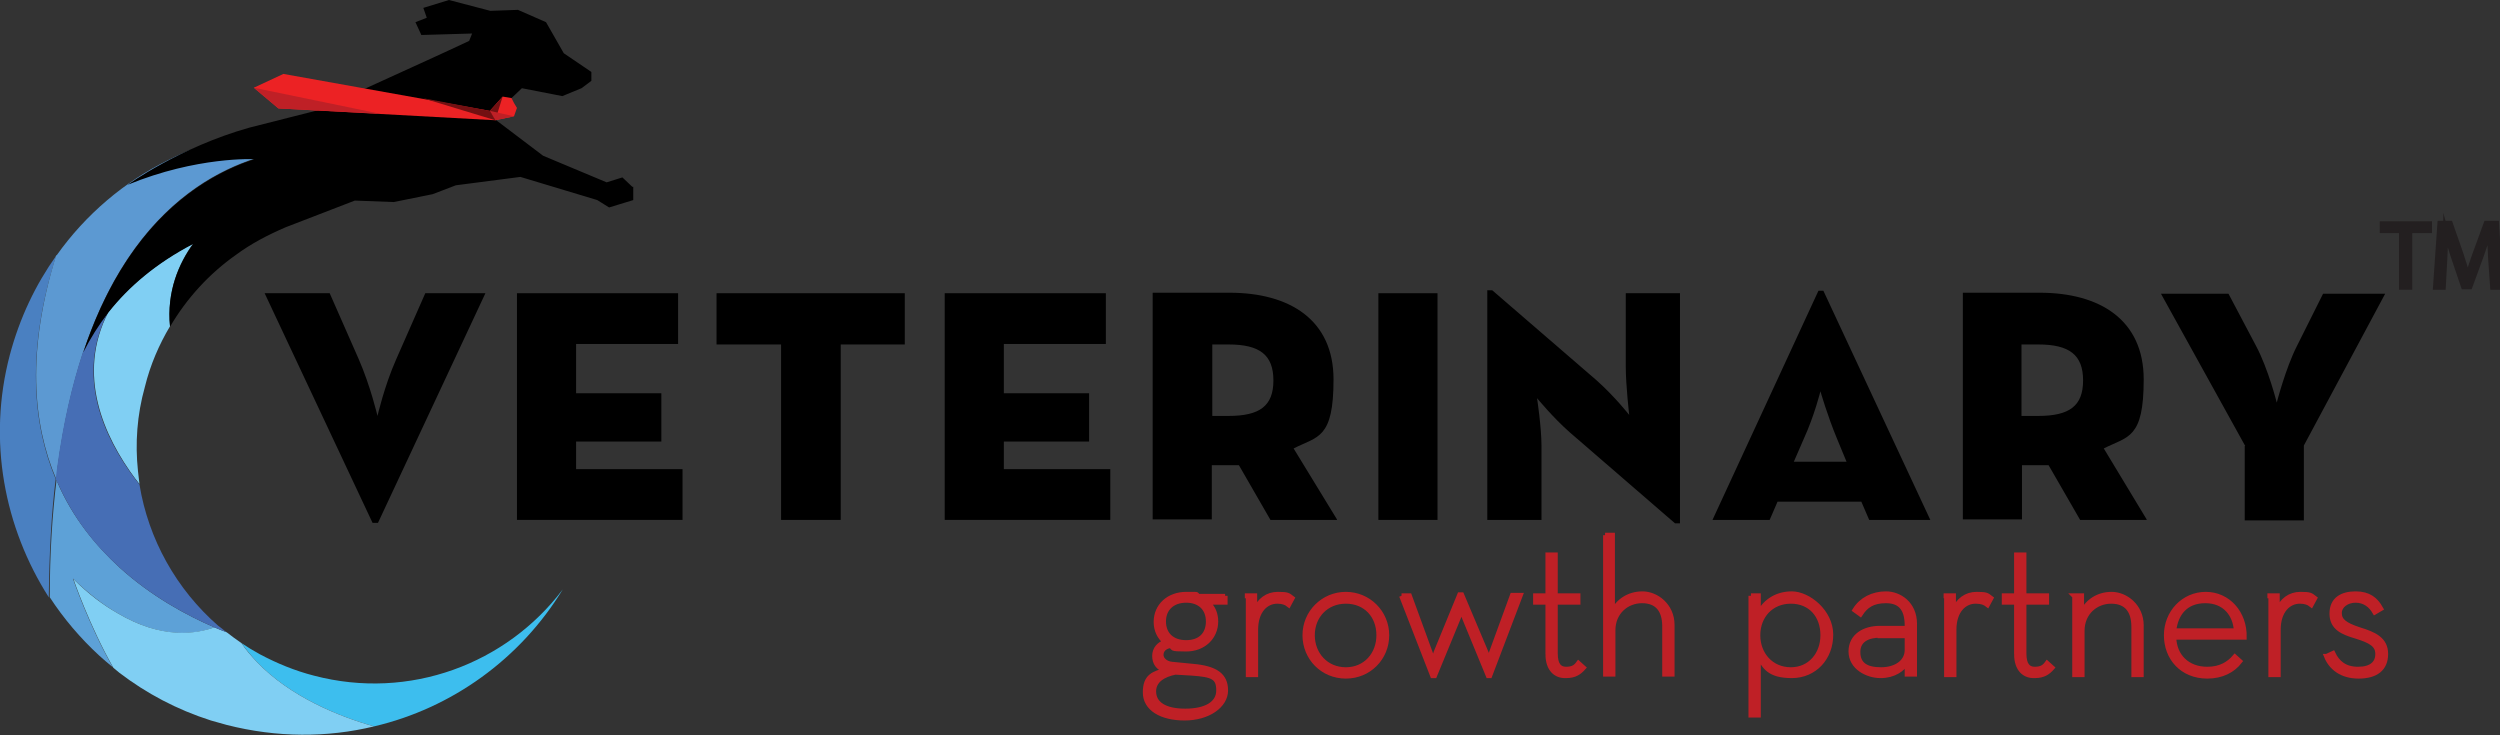 <?xml version="1.0" encoding="UTF-8"?> <svg xmlns="http://www.w3.org/2000/svg" id="Isolation_Mode" data-name="Isolation Mode" version="1.1" viewBox="0 0 507.3 149.2"><rect x="0" y="0" width="507.3" height="149.2" fill="#333333" stroke="none"/><defs><style> .cls-1 { stroke: #bf2026; } .cls-1, .cls-2 { stroke-miterlimit: 10; } .cls-1, .cls-3 { fill: #bf2026; } .cls-4 { fill: none; } .cls-4, .cls-5, .cls-6, .cls-7, .cls-8, .cls-9, .cls-3, .cls-10, .cls-11, .cls-12, .cls-13, .cls-14 { stroke-width: 0px; } .cls-5 { fill: #5da1d7; } .cls-6 { fill: #4a80c1; } .cls-7 { fill: #80cff3; } .cls-8 { fill: #3dbeee; } .cls-9 { fill: #000; } .cls-2 { fill: #231f20; stroke: #231f20; } .cls-10 { fill: #5c99d2; } .cls-11 { fill: #466eb5; } .cls-12 { fill: #ec2224; } .cls-13 { fill: #731012; } .cls-14 { fill: #fff; } </style></defs><g><g><path class="cls-9" d="M53.7,59.5h13.2l5.9,13.4c2.4,5.5,3.8,11.5,3.8,11.5,0,0,1.4-6.1,3.8-11.5l5.9-13.4h12.2l-21.8,46.6h-1.1l-21.9-46.6Z"></path><path class="cls-9" d="M104.9,59.5h32.7v10.3h-20.7v10h17.3v9.8h-17.3v5.6h21.6v10.3h-33.6v-46h0Z"></path><path class="cls-9" d="M158.4,69.9h-13v-10.4h38.2v10.4h-13v35.6h-12.1v-35.6h0Z"></path><path class="cls-9" d="M191.7,59.5h32.7v10.3h-20.7v10h17.3v9.8h-17.3v5.6h21.6v10.3h-33.6v-46h0Z"></path><path class="cls-9" d="M271.3,105.5h-13.5l-6.4-11.1c-.6,0-1.2,0-1.9,0h-3.6v11h-12v-46h15.6c12.2,0,21.1,5.5,21.1,17.6s-3.2,11.5-8.1,14l8.8,14.4ZM249.3,84.4c6.3,0,9.1-2,9.1-7.2s-2.8-7.3-9.1-7.3h-3.3v14.5h3.3Z"></path><path class="cls-9" d="M279.7,59.5h12v46h-12v-46Z"></path><path class="cls-9" d="M318.5,87.7c-3.4-3-6.6-6.9-6.6-6.9,0,0,.9,5.9.9,9.7v15h-11v-46.6h1l21.2,18.3c3.7,3.3,6.6,7,6.6,7,0,0-.7-6-.7-9.8v-14.9h11v46.7h-1l-21.4-18.5Z"></path><path class="cls-9" d="M369,59h1l21.7,46.5h-12.4l-1.6-3.7h-17l-1.6,3.7h-11.6l21.5-46.5ZM374.7,93.7l-1.9-4.6c-2-4.8-3.4-9.7-3.4-9.7,0,0-1.2,4.9-3.4,9.7l-2,4.6h10.7Z"></path><path class="cls-9" d="M435.6,105.5h-13.5l-6.4-11.1c-.6,0-1.2,0-1.8,0h-3.6v11h-12v-46h15.6c12.2,0,21.1,5.5,21.1,17.6s-3.2,11.5-8.1,14l8.7,14.4ZM413.6,84.4c6.3,0,9.1-2,9.1-7.2s-2.8-7.3-9.1-7.3h-3.4v14.5h3.4Z"></path><path class="cls-9" d="M455.6,90.5l-17.1-30.9h13.7l5.6,10.6c2.5,4.7,4.2,11.5,4.2,11.5,0,0,1.8-7,4.1-11.5l5.3-10.6h12.6l-16.5,30.8v15.2h-12v-15.1h.1Z"></path></g><g><path class="cls-1" d="M248.6,120.9v1.3h-3.6c1.1,1,1.7,2.3,1.7,3.9,0,3.2-2.5,5.6-6,5.6s-2.3-.2-3.2-.7c-1.3.2-1.9,1-1.9,1.9s.9,1.8,2.3,1.9l4.1.4c4.6.4,6.7,1.8,6.7,4.9s-3.6,5.6-8.3,5.6-8-1.9-8-5.2,1.7-3.8,4.2-4.5c-1.6-.4-2.3-1.5-2.3-2.9s.9-2.4,2.2-2.8c-1.2-1-1.9-2.4-1.9-4.1,0-3.3,2.6-5.6,6.1-5.6s1.5,0,2.2.4h5.7ZM234.1,140.3c0,2.5,2.2,4,6.4,4s6.8-1.5,6.8-4.2-1.2-3.2-5.4-3.5l-3.4-.2c-2.5.5-4.4,1.7-4.4,3.9ZM245.2,126.1c0-2.6-1.7-4.3-4.5-4.3s-4.6,1.7-4.6,4.3,1.7,4.3,4.6,4.3,4.5-1.7,4.5-4.3Z"></path><path class="cls-1" d="M253.1,120.9h1.5v3.2c.9-2.3,2.6-3.5,4.7-3.5s2.1.2,2.9.8l-.7,1.3c-.5-.4-1.2-.7-2.3-.7-2.3,0-4.4,1.9-4.4,5.8v9.1h-1.5v-16h-.2Z"></path><path class="cls-1" d="M264.8,128.9c0-4.6,3.7-8.3,8.3-8.3s8.3,3.7,8.3,8.3-3.6,8.3-8.3,8.3-8.3-3.7-8.3-8.3ZM279.8,128.9c0-4-2.7-6.9-6.7-6.9s-6.8,3-6.8,6.9,2.8,7,6.8,7c4,0,6.7-3.1,6.7-7Z"></path><path class="cls-1" d="M284.4,120.9h1.6l4.2,11.5c.3.8.6,2,.6,2,0,0,.3-1.1.6-2l4.8-11.7h.4l4.9,11.6c.4.8.7,2,.7,2,0,0,.2-1.1.5-2l4.2-11.5h1.6l-6.2,16.3h-.3l-4.9-11.9c-.3-.7-.6-1.8-.6-1.8,0,0-.2,1.1-.5,1.8l-4.9,11.9h-.4l-6.3-16.2Z"></path><path class="cls-1" d="M314.1,132.7v-10.5h-2.5v-1.3h2.5v-8.3h1.5v8.3h4.6v1.3h-4.6v10.4c0,2.3.8,3.2,2.2,3.2s2-.5,2.5-1.2l1,.9c-.8.9-1.7,1.6-3.5,1.6-2,.1-3.7-1.2-3.7-4.4Z"></path><path class="cls-1" d="M325.7,108.6h1.5v15.7c1.1-2.3,3.3-3.8,6.1-3.8s6,2.4,6,6.3v10h-1.5v-9.7c0-3.3-1.5-5.2-4.6-5.2s-5.9,2.3-5.9,6v8.9h-1.5v-28.2h-.1Z"></path><path class="cls-1" d="M355.3,120.9h1.5v3.9c1.1-2.5,3.5-4.3,6.8-4.3s7.9,3.6,7.9,8.3-3.3,8.3-7.9,8.3-5.6-1.8-6.8-4.2v12.2h-1.5v-24.2ZM369.9,128.9c0-4-2.5-6.9-6.5-6.9s-6.7,3-6.7,6.9,2.7,7,6.7,7c3.9,0,6.5-3.1,6.5-7Z"></path><path class="cls-1" d="M387,126.9c0-3.6-1.6-5-4.3-5s-4.1,1-5.2,2.7l-1.1-.8c1.3-2.1,3.6-3.3,6.3-3.3s5.8,2,5.8,6.1v10.2h-1.5v-2.5c-.9,1.5-2.7,2.8-5.4,2.8s-6-1.7-6-4.9,2.8-4.7,5.8-4.7h5.6v-.6ZM381.5,128.9c-2.4,0-4.5.9-4.5,3.4s1.6,3.6,4.7,3.6,5.3-1.6,5.3-4v-2.9h-5.5Z"></path><path class="cls-1" d="M394.9,120.9h1.5v3.2c.9-2.3,2.6-3.5,4.7-3.5s2.1.2,2.9.8l-.7,1.3c-.5-.4-1.2-.7-2.4-.7-2.3,0-4.4,1.9-4.4,5.8v9.1h-1.5v-16h-.1Z"></path><path class="cls-1" d="M409.2,132.7v-10.5h-2.5v-1.3h2.5v-8.3h1.5v8.3h4.6v1.3h-4.6v10.4c0,2.3.8,3.2,2.2,3.2s2-.5,2.5-1.2l1,.9c-.8.9-1.7,1.6-3.5,1.6-2,.1-3.7-1.2-3.7-4.4Z"></path><path class="cls-1" d="M420.9,120.9h1.5v3.6c1.1-2.4,3.3-3.9,6.1-3.9s6,2.4,6,6.3v10h-1.5v-9.7c0-3.3-1.5-5.2-4.6-5.2s-5.9,2.3-5.9,6v8.9h-1.5v-16h-.1Z"></path><path class="cls-1" d="M447.9,135.8c2.7,0,4.4-1.1,5.6-2.5l1,.9c-1.4,1.8-3.6,3-6.6,3-5.1,0-8.3-3.7-8.3-8.3s3.5-8.3,8-8.3,7.9,3.8,7.8,8.7h-14.3c.1,3.8,2.7,6.5,6.8,6.5ZM453.8,128c-.2-3.3-2.3-6.1-6.3-6.1s-6,2.6-6.4,6.1h12.7Z"></path><path class="cls-1" d="M460.6,120.9h1.5v3.2c.9-2.3,2.6-3.5,4.7-3.5s2.1.2,2.9.8l-.7,1.3c-.5-.4-1.2-.7-2.3-.7-2.3,0-4.4,1.9-4.4,5.8v9.1h-1.5v-16h-.2Z"></path><path class="cls-1" d="M472.1,133.2l1.3-.6c.9,1.9,2.4,3.2,5.1,3.2s4-1.2,4-3.1-1.5-2.7-4.4-3.6c-2.7-.8-4.9-1.7-4.9-4.6s2.1-4,4.8-4,4.1,1.2,5.1,3l-1.2.7c-.8-1.4-2.1-2.4-3.9-2.4s-3.3,1.1-3.3,2.6,1,2.4,4.1,3.4c2.9.9,5.3,1.9,5.3,4.9s-2,4.5-5.5,4.5c-3.5,0-5.6-1.8-6.5-4Z"></path></g><path class="cls-8" d="M52.8,132.8c3.4,1.8,7,3.3,10.9,4.3,19.4,5.1,39.1-2.4,50.5-17.5-8.6,14.1-22.5,24.1-38.3,27.8-7.1-2-17-6-23.8-13.1-1.1-1.2-2.2-2.5-3.1-3.8,1.2.8,2.5,1.6,3.8,2.3Z"></path><path class="cls-5" d="M11.7,98c3.1,7.1,7.7,12.7,12.6,17.2,6.4,5.8,13.6,9.7,19.2,12.1-3.7,1.4-10.6,2.5-19.7-2.9-2.8-1.6-5.8-3.9-9-7,0,0,3.2,9.4,8.1,18-1-.8-1.9-1.6-2.8-2.4-3.8-3.5-7.2-7.5-10-11.8,0-8.8.5-16.8,1.4-24,0,.3.1.5.2.8Z"></path><path class="cls-7" d="M23.8,124.4c9.1,5.4,16,4.2,19.7,2.9.9.4,1.7.7,2.5,1,1,.8,2,1.5,3,2.2.9,1.4,2,2.6,3.1,3.8,6.8,7.1,16.7,11.1,23.8,13.1-9.5,2.3-19.7,2.3-29.9-.3-1.1-.3-2.2-.6-3.2-.9-6.9-2.2-13.1-5.5-18.6-9.7-.4-.3-.8-.7-1.2-1-4.9-8.6-8.1-18-8.1-18,3.1,3.1,6.1,5.3,8.9,6.9Z"></path><path class="cls-7" d="M22,63.3c4.1-5.2,9.7-10,17.2-13.9-2.9,4-5.4,9.7-4.7,16.8-2.2,3.7-4,7.8-5.1,12.3-1.6,5.7-2,11.5-1.4,17.1.1.9.2,1.7.3,2.6-.3-.3-.5-.7-.8-1-6.4-8.6-12.1-21.1-5.5-33.9Z"></path><path class="cls-6" d="M2,72c2-7.5,5.2-14.2,9.4-20.1-6.1,19.3-4.8,34.1-.1,45.3-.9,7.2-1.3,15.2-1.4,24C.9,107.1-2.6,89.4,2,72Z"></path><path class="cls-10" d="M11.5,51.8c5.9-8.3,13.7-14.9,22.6-19.3,5.7-2.9,11.9-4.8,18.3-5.8,4.3.8,7.2,2.1,9.1,3.5-9.9.8-33,6.4-44.6,41.2-2.2,6.7-4,14.4-5.2,23.3,0,1.1,0,2.2.1,3.3-.1-.3-.2-.6-.4-.8-4.8-11.3-6-26.1,0-45.4Z"></path><path class="cls-11" d="M44.3,127c-8.5-7.4-14.2-17.6-16-28.7-.3-.3-.5-.7-.8-1-6.5-8.6-12.2-21.1-5.6-33.9-2.1,2.6-3.7,5.3-5.1,8.1-2.2,6.7-4,14.4-5.2,23.3l-.3,2.4.4.8h0c0,0,.1.2.1.2h0c3.1,7,7.6,12.6,12.5,17,6.4,5.8,13.6,9.7,19.2,12.1.9.4,1.7.7,2.5,1-.6-.4-1.1-.9-1.7-1.3Z"></path><polygon class="cls-4" points="99.6 23.8 99.7 23.9 99.6 23.7 99.6 23.8"></polygon><path class="cls-9" d="M128.3,37.9l-2-1.9-3.2,1-12.9-5.4-10.3-7.8h0c0-.1-.2-.2-.2-.2h0l4.2-3.8,2-1.9,8.2,1.6,3.9-1.6,2-1.5v-1.8c0,0-5.6-3.8-5.6-3.8l-3.6-6.3-5.7-2.5-5.6.2-8.4-2.2-5.2,1.6.7,2-2.3.9,1.2,2.6,10.3-.3-.6,1.5-4.3,2-2.6,1.2-23.9,10.9-13.8,3.5c-14.2,4-24.7,11.6-24.7,11.6,14.1-5.8,25.7-5.2,25.7-5.2h0c-11.2,3.7-26.1,13.4-34.7,39.2,1.4-2.8,3.1-5.5,5.1-8.1,4.1-5.2,9.7-10,17.2-13.9-2.9,4-5.4,9.7-4.7,16.8,3.4-5.8,8-10.8,13.4-14.6,3.1-2.3,6.6-4.1,10.1-5.6l14-5.4,7.9.3,7.9-1.6,4.7-1.8,13.1-1.7,15.6,4.7,2.4,1.5,4.9-1.5v-2.7Z"></path><polygon class="cls-14" points="99.8 23.9 99.8 23.9 99.7 23.9 99.8 23.9"></polygon><polygon class="cls-12" points="104.9 21.9 104.3 20.9 103.8 19.9 102 19.6 99.4 22.5 99.9 23.4 100.5 24.4 104.3 23.6 104.9 21.9"></polygon><polygon class="cls-12" points="56.5 22 51.5 17.8 57.5 15 99.4 22.5 100.5 24.4 56.5 22"></polygon><polygon class="cls-13" points="102 19.6 100.5 24.4 99.4 22.5 102 19.6"></polygon><polygon class="cls-3" points="104.3 23.6 99.4 22.5 100.5 24.4 104.3 23.6"></polygon><polygon class="cls-13" points="100.5 24.4 85.7 19.9 99.4 22.5 100.5 24.4"></polygon><polygon class="cls-3" points="51.5 17.8 77.2 23.1 56.5 22 51.5 17.8"></polygon></g><g><path class="cls-2" d="M487.3,46.8h-3.9v-1.4h9.6v1.4h-4v11.5h-1.7v-11.5Z"></path><path class="cls-2" d="M505.4,52.6c-.1-1.8-.2-4-.2-5.6h-.1c-.4,1.5-1,3.1-1.6,4.9l-2.3,6.3h-1.3l-2.1-6.2c-.6-1.8-1.1-3.5-1.5-5h0c0,1.6-.1,3.8-.2,5.7l-.3,5.6h-1.6l.9-13h2.1l2.2,6.3c.5,1.6,1,3,1.3,4.4h.1c.3-1.3.8-2.7,1.4-4.4l2.3-6.3h2.1l.8,13h-1.6l-.4-5.7Z"></path></g></svg> 